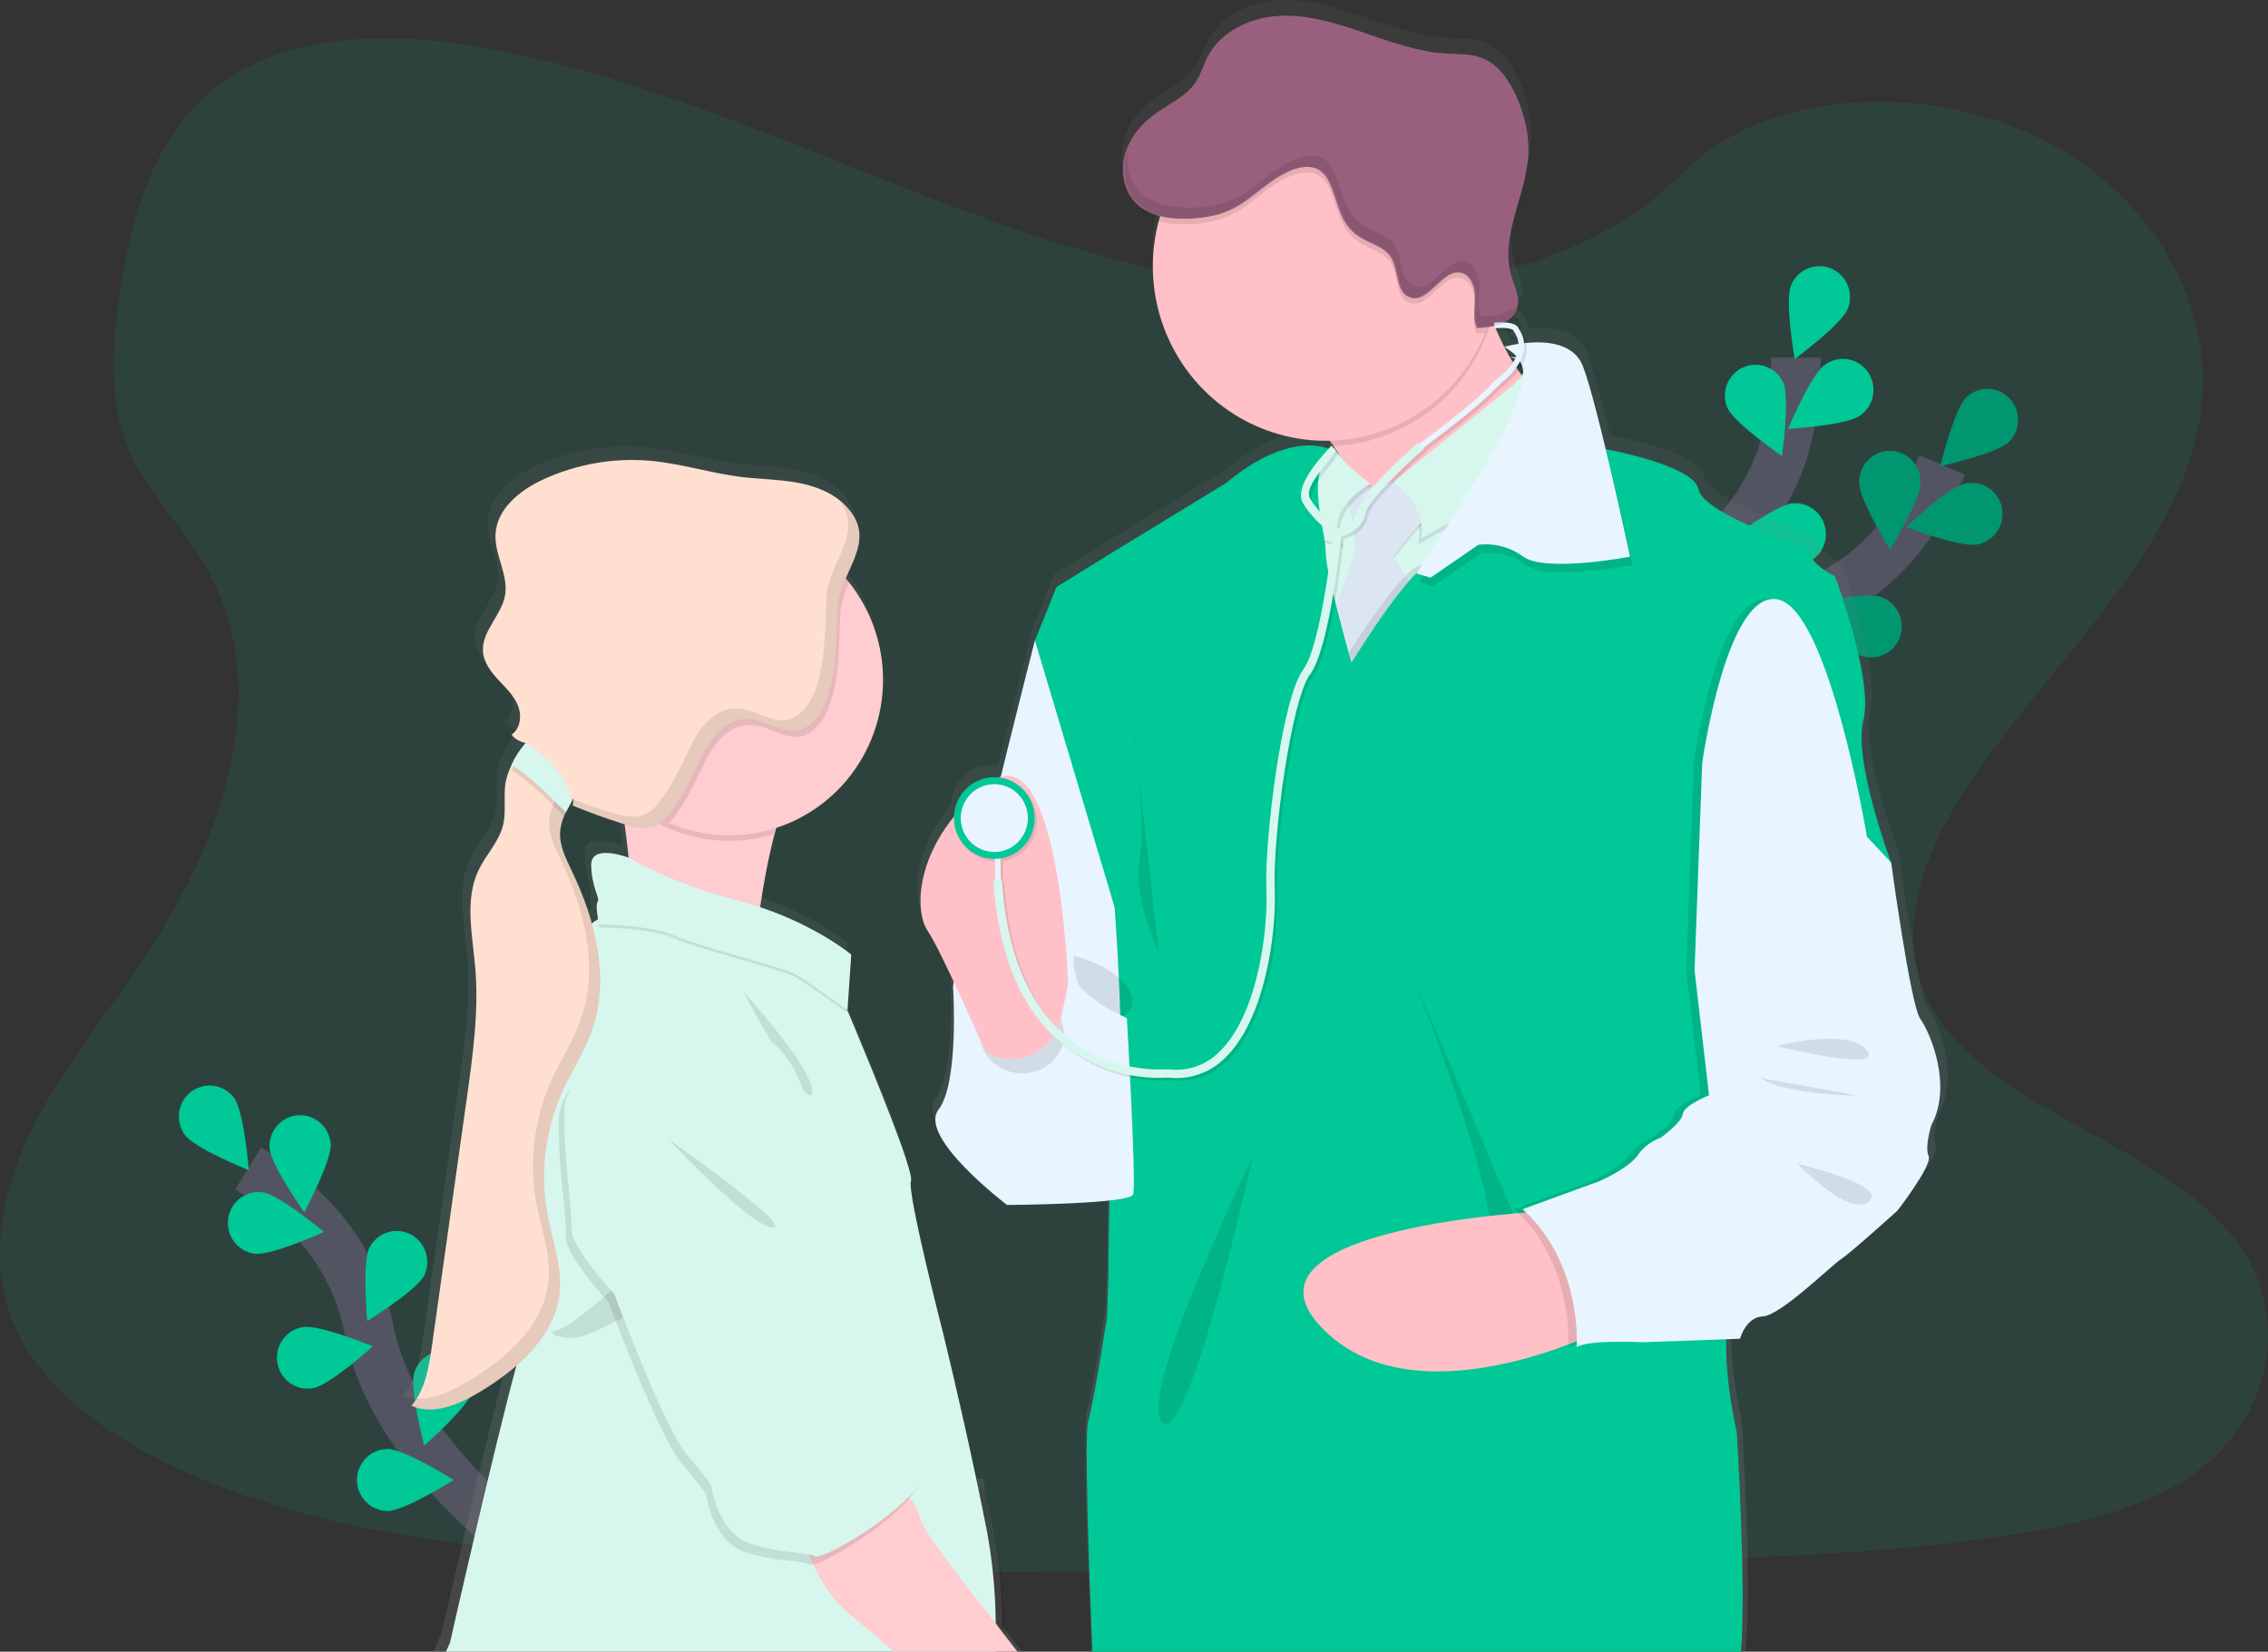 <svg width="92" height="67" viewBox="0 0 92 67" fill="none" xmlns="http://www.w3.org/2000/svg">
<rect x="0" y="0" width="92" height="67" fill="#333333" stroke="none"/>
<g clip-path="url(#clip0_10375_660)">
<path opacity="0.1" d="M53.454 11.816C47.556 11.609 41.934 9.684 36.574 7.579C31.214 5.474 25.901 3.142 20.141 2.026C16.438 1.308 12.203 1.207 9.219 3.214C6.348 5.144 5.42 8.477 4.921 11.569C4.546 13.895 4.328 16.344 5.354 18.522C6.068 20.034 7.335 21.305 8.212 22.754C11.261 27.793 9.106 34.008 5.801 38.933C4.251 41.244 2.452 43.443 1.256 45.901C0.06 48.359 -0.494 51.174 0.553 53.681C1.591 56.163 4.063 58.031 6.741 59.343C12.181 62.007 18.59 62.769 24.84 63.205C38.676 64.161 52.586 63.747 66.458 63.333C71.592 63.179 76.749 63.024 81.799 62.22C84.604 61.774 87.5 61.067 89.536 59.36C92.12 57.192 92.762 53.523 91.029 50.805C88.124 46.248 80.091 45.115 78.06 40.224C76.943 37.532 78.091 34.532 79.715 32.035C83.199 26.679 89.04 21.979 89.348 15.856C89.56 11.65 86.752 7.439 82.41 5.449C77.859 3.361 71.549 3.624 68.192 7.075C64.735 10.63 58.66 11.998 53.454 11.816Z" fill="#00C896"/>
<path d="M20.519 62.067C20.519 62.067 15.861 58.507 14.98 53.98C14.624 52.078 13.666 50.345 12.252 49.039C11.576 48.425 10.845 47.875 10.069 47.396" stroke="#535461" stroke-width="2" stroke-miterlimit="10"/>
<path d="M9.499 44.543C9.908 45.102 10.092 47.467 10.092 47.467C10.092 47.467 7.91 46.598 7.5 46.041C7.304 45.773 7.221 45.437 7.269 45.107C7.318 44.777 7.494 44.48 7.759 44.282C8.024 44.083 8.357 43.999 8.683 44.048C9.009 44.097 9.303 44.276 9.499 44.543Z" fill="#00C896"/>
<path d="M13.415 46.399C13.457 47.092 12.342 49.179 12.342 49.179C12.342 49.179 10.975 47.249 10.932 46.557C10.916 46.227 11.029 45.903 11.247 45.657C11.464 45.41 11.77 45.26 12.096 45.239C12.423 45.219 12.744 45.329 12.991 45.546C13.237 45.763 13.389 46.07 13.414 46.399H13.415Z" fill="#00C896"/>
<path d="M17.21 51.734C16.901 52.354 14.895 53.587 14.895 53.587C14.895 53.587 14.681 51.224 14.989 50.604C15.141 50.313 15.399 50.093 15.71 49.993C16.02 49.892 16.357 49.919 16.648 50.067C16.939 50.215 17.161 50.473 17.266 50.785C17.371 51.096 17.351 51.437 17.21 51.734Z" fill="#00C896"/>
<path d="M19.182 56.422C18.981 57.085 17.21 58.642 17.21 58.642C17.21 58.642 16.603 56.351 16.803 55.687C16.9 55.368 17.118 55.101 17.409 54.944C17.7 54.788 18.041 54.755 18.356 54.852C18.672 54.95 18.936 55.17 19.091 55.464C19.246 55.759 19.278 56.103 19.182 56.422Z" fill="#00C896"/>
<path d="M10.322 50.857C11 50.949 13.142 49.972 13.142 49.972C13.142 49.972 11.334 48.458 10.653 48.366C10.326 48.321 9.995 48.41 9.733 48.612C9.471 48.814 9.299 49.114 9.255 49.444C9.211 49.774 9.299 50.109 9.499 50.374C9.699 50.639 9.995 50.812 10.322 50.857Z" fill="#00C896"/>
<path d="M12.698 56.311C13.376 56.193 15.127 54.614 15.127 54.614C15.127 54.614 12.954 53.717 12.277 53.834C12.115 53.861 11.96 53.92 11.82 54.008C11.681 54.096 11.56 54.21 11.465 54.345C11.37 54.481 11.302 54.634 11.265 54.795C11.229 54.957 11.225 55.125 11.252 55.288C11.28 55.452 11.34 55.608 11.428 55.748C11.516 55.888 11.631 56.009 11.766 56.104C11.9 56.199 12.052 56.267 12.213 56.302C12.373 56.337 12.539 56.34 12.7 56.311H12.698Z" fill="#00C896"/>
<path d="M15.726 61.292C16.413 61.292 18.403 60.034 18.403 60.034C18.403 60.034 16.412 58.779 15.725 58.779C15.395 58.779 15.079 58.911 14.846 59.147C14.613 59.382 14.481 59.702 14.481 60.035C14.481 60.368 14.613 60.688 14.846 60.924C15.079 61.16 15.395 61.292 15.725 61.292H15.726Z" fill="#00C896"/>
<path d="M65.777 31.281C65.777 31.281 68.649 26.14 72.977 24.659C74.795 24.049 76.368 22.86 77.46 21.27C77.972 20.51 78.414 19.704 78.78 18.862" stroke="#535461" stroke-width="2" stroke-miterlimit="10"/>
<path d="M81.498 17.92C81.005 18.403 78.71 18.903 78.71 18.903C78.71 18.903 79.273 16.6 79.766 16.117C80.004 15.892 80.32 15.77 80.646 15.778C80.972 15.786 81.282 15.923 81.509 16.159C81.736 16.395 81.862 16.712 81.859 17.042C81.858 17.371 81.728 17.687 81.498 17.92Z" fill="#00C896"/>
<path d="M80.2 22.083C79.522 22.218 77.331 21.378 77.331 21.378C77.331 21.378 79.042 19.751 79.716 19.619C79.877 19.582 80.044 19.579 80.207 19.609C80.37 19.639 80.526 19.702 80.664 19.793C80.803 19.885 80.922 20.003 81.015 20.142C81.108 20.28 81.172 20.436 81.204 20.601C81.237 20.765 81.236 20.934 81.203 21.098C81.17 21.262 81.104 21.417 81.011 21.555C80.917 21.694 80.797 21.811 80.658 21.902C80.519 21.993 80.363 22.054 80.2 22.083Z" fill="#00C896"/>
<path d="M75.477 26.593C74.828 26.366 73.353 24.521 73.353 24.521C73.353 24.521 75.641 23.992 76.291 24.218C76.447 24.271 76.592 24.354 76.716 24.463C76.84 24.573 76.942 24.706 77.015 24.855C77.088 25.004 77.13 25.167 77.141 25.333C77.151 25.499 77.128 25.665 77.075 25.823C77.021 25.98 76.936 26.125 76.827 26.249C76.717 26.373 76.584 26.474 76.435 26.545C76.287 26.617 76.125 26.658 75.961 26.666C75.796 26.674 75.632 26.65 75.477 26.593Z" fill="#00C896"/>
<path d="M71.136 29.192C70.459 29.079 68.7 27.508 68.7 27.508C68.7 27.508 70.868 26.596 71.545 26.709C71.87 26.763 72.161 26.945 72.354 27.217C72.546 27.488 72.624 27.825 72.571 28.154C72.517 28.483 72.336 28.777 72.068 28.972C71.8 29.166 71.466 29.245 71.141 29.191L71.136 29.192Z" fill="#00C896"/>
<path d="M75.417 19.578C75.416 20.272 76.662 22.286 76.662 22.286C76.662 22.286 77.906 20.275 77.906 19.581C77.911 19.413 77.882 19.247 77.821 19.09C77.761 18.934 77.67 18.792 77.554 18.672C77.438 18.551 77.3 18.456 77.147 18.391C76.994 18.325 76.829 18.292 76.663 18.292C76.497 18.292 76.333 18.325 76.18 18.391C76.027 18.456 75.889 18.551 75.773 18.672C75.657 18.792 75.566 18.934 75.505 19.09C75.445 19.247 75.416 19.413 75.42 19.581L75.417 19.578Z" fill="#00C896"/>
<path d="M70.383 22.682C70.588 23.344 72.371 24.89 72.371 24.89C72.371 24.89 72.964 22.594 72.757 21.931C72.65 21.624 72.429 21.371 72.141 21.225C71.853 21.08 71.52 21.053 71.213 21.15C70.905 21.247 70.647 21.461 70.493 21.747C70.338 22.033 70.3 22.368 70.385 22.682H70.383Z" fill="#00C896"/>
<path d="M65.905 26.377C65.996 27.062 67.494 28.891 67.494 28.891C67.494 28.891 68.461 26.73 68.369 26.043C68.351 25.876 68.3 25.715 68.219 25.568C68.139 25.422 68.03 25.293 67.899 25.19C67.769 25.087 67.619 25.011 67.459 24.967C67.299 24.923 67.132 24.912 66.968 24.934C66.803 24.957 66.645 25.012 66.502 25.097C66.359 25.182 66.235 25.295 66.136 25.43C66.037 25.564 65.965 25.717 65.926 25.88C65.886 26.043 65.879 26.212 65.905 26.377Z" fill="#00C896"/>
<path opacity="0.25" d="M81.498 17.92C81.005 18.403 78.71 18.903 78.71 18.903C78.71 18.903 79.273 16.6 79.766 16.117C80.004 15.892 80.32 15.77 80.646 15.778C80.972 15.786 81.282 15.923 81.509 16.159C81.736 16.395 81.862 16.712 81.859 17.042C81.858 17.371 81.728 17.687 81.498 17.92Z" fill="black"/>
<path opacity="0.25" d="M80.2 22.083C79.522 22.218 77.331 21.378 77.331 21.378C77.331 21.378 79.042 19.751 79.716 19.619C79.877 19.582 80.044 19.579 80.207 19.609C80.37 19.639 80.526 19.702 80.664 19.793C80.803 19.885 80.922 20.003 81.015 20.142C81.108 20.28 81.172 20.436 81.204 20.601C81.237 20.765 81.236 20.934 81.203 21.098C81.17 21.262 81.104 21.417 81.011 21.555C80.917 21.694 80.797 21.811 80.658 21.902C80.519 21.993 80.363 22.054 80.2 22.083Z" fill="black"/>
<path opacity="0.25" d="M75.477 26.593C74.828 26.366 73.353 24.521 73.353 24.521C73.353 24.521 75.641 23.992 76.291 24.218C76.447 24.271 76.592 24.354 76.716 24.463C76.84 24.573 76.942 24.706 77.015 24.855C77.088 25.004 77.13 25.167 77.141 25.333C77.151 25.499 77.128 25.665 77.075 25.823C77.021 25.98 76.936 26.125 76.827 26.249C76.717 26.373 76.584 26.474 76.435 26.545C76.287 26.617 76.125 26.658 75.961 26.666C75.796 26.674 75.632 26.65 75.477 26.593Z" fill="black"/>
<path opacity="0.25" d="M71.136 29.192C70.459 29.079 68.7 27.508 68.7 27.508C68.7 27.508 70.868 26.596 71.545 26.709C71.87 26.763 72.161 26.945 72.354 27.217C72.546 27.488 72.624 27.825 72.571 28.154C72.517 28.483 72.336 28.777 72.068 28.972C71.8 29.166 71.466 29.245 71.141 29.191L71.136 29.192Z" fill="black"/>
<path opacity="0.25" d="M75.417 19.578C75.416 20.272 76.662 22.286 76.662 22.286C76.662 22.286 77.906 20.275 77.906 19.581C77.911 19.413 77.882 19.247 77.821 19.09C77.761 18.934 77.67 18.792 77.554 18.672C77.438 18.551 77.3 18.456 77.147 18.391C76.994 18.325 76.829 18.292 76.663 18.292C76.497 18.292 76.333 18.325 76.18 18.391C76.027 18.456 75.889 18.551 75.773 18.672C75.657 18.792 75.566 18.934 75.505 19.09C75.445 19.247 75.416 19.413 75.42 19.581L75.417 19.578Z" fill="black"/>
<path opacity="0.25" d="M70.383 22.682C70.588 23.344 72.371 24.89 72.371 24.89C72.371 24.89 72.964 22.594 72.757 21.931C72.65 21.624 72.429 21.371 72.141 21.225C71.853 21.08 71.52 21.053 71.213 21.15C70.905 21.247 70.647 21.461 70.493 21.747C70.338 22.033 70.3 22.368 70.385 22.682H70.383Z" fill="black"/>
<path opacity="0.25" d="M65.905 26.377C65.996 27.062 67.494 28.891 67.494 28.891C67.494 28.891 68.461 26.73 68.369 26.043C68.351 25.876 68.3 25.715 68.219 25.568C68.139 25.422 68.03 25.293 67.899 25.19C67.769 25.087 67.619 25.011 67.459 24.967C67.299 24.923 67.132 24.912 66.968 24.934C66.803 24.957 66.645 25.012 66.502 25.097C66.359 25.182 66.235 25.295 66.136 25.43C66.037 25.564 65.965 25.717 65.926 25.88C65.886 26.043 65.879 26.212 65.905 26.377Z" fill="black"/>
<path d="M65.942 31.179C65.942 31.179 66.507 25.303 69.866 22.178C71.283 20.876 72.244 19.145 72.605 17.244C72.77 16.341 72.852 15.424 72.85 14.505" stroke="#535461" stroke-width="2" stroke-miterlimit="10"/>
<path d="M74.956 12.522C74.702 13.166 72.801 14.563 72.801 14.563C72.801 14.563 72.392 12.227 72.649 11.583C72.773 11.274 73.013 11.027 73.316 10.897C73.62 10.767 73.962 10.764 74.268 10.888C74.574 11.013 74.818 11.256 74.947 11.563C75.076 11.87 75.079 12.216 74.956 12.525V12.522Z" fill="#00C896"/>
<path d="M75.439 16.864C74.878 17.263 72.534 17.394 72.534 17.394C72.534 17.394 73.447 15.208 74.009 14.809C74.142 14.708 74.294 14.635 74.455 14.595C74.617 14.555 74.785 14.547 74.949 14.574C75.113 14.6 75.271 14.659 75.412 14.748C75.553 14.837 75.675 14.954 75.771 15.091C75.867 15.229 75.934 15.384 75.969 15.549C76.004 15.713 76.007 15.883 75.976 16.048C75.945 16.213 75.882 16.371 75.789 16.511C75.697 16.651 75.578 16.77 75.439 16.863V16.864Z" fill="#00C896"/>
<path d="M72.927 22.923C72.243 22.981 70.154 21.896 70.154 21.896C70.154 21.896 72.035 20.475 72.719 20.416C73.048 20.389 73.374 20.494 73.626 20.709C73.878 20.924 74.035 21.232 74.063 21.564C74.09 21.896 73.986 22.225 73.773 22.48C73.56 22.735 73.256 22.893 72.927 22.921V22.923Z" fill="#00C896"/>
<path d="M70.004 27.074C69.339 27.245 67.1 26.538 67.1 26.538C67.1 26.538 68.715 24.816 69.38 24.641C69.699 24.558 70.038 24.606 70.322 24.774C70.607 24.944 70.813 25.22 70.896 25.542C70.978 25.865 70.931 26.208 70.764 26.495C70.597 26.782 70.323 26.991 70.004 27.074Z" fill="#00C896"/>
<path d="M70.064 16.532C70.341 17.166 72.284 18.501 72.284 18.501C72.284 18.501 72.615 16.152 72.337 15.517C72.198 15.221 71.951 14.99 71.647 14.876C71.342 14.761 71.006 14.771 70.709 14.904C70.412 15.037 70.178 15.282 70.058 15.586C69.937 15.891 69.939 16.231 70.064 16.534V16.532Z" fill="#00C896"/>
<path d="M66.705 21.43C67.159 21.952 69.407 22.635 69.407 22.635C69.407 22.635 69.027 20.293 68.574 19.772C68.467 19.645 68.336 19.542 68.189 19.466C68.042 19.391 67.882 19.346 67.718 19.334C67.553 19.323 67.388 19.344 67.232 19.397C67.076 19.45 66.932 19.534 66.808 19.644C66.684 19.753 66.583 19.887 66.511 20.037C66.439 20.186 66.396 20.349 66.387 20.515C66.377 20.682 66.401 20.848 66.455 21.005C66.51 21.162 66.595 21.307 66.705 21.43Z" fill="#00C896"/>
<path d="M64.089 26.645C64.448 27.236 66.549 28.293 66.549 28.293C66.549 28.293 66.567 25.921 66.21 25.329C66.033 25.056 65.757 24.864 65.442 24.793C65.126 24.722 64.795 24.778 64.52 24.949C64.245 25.12 64.046 25.393 63.966 25.709C63.886 26.026 63.932 26.362 64.093 26.645H64.089Z" fill="#00C896"/>
<path d="M61.622 8.167C61.763 7.646 61.932 7.122 62.051 6.594C61.908 7.122 61.738 7.648 61.622 8.167Z" fill="url(#paint0_linear_10375_660)"/>
<path d="M60.992 13.189C60.98 13.168 60.972 13.148 60.963 13.129C60.963 13.12 60.954 13.114 60.951 13.105C60.932 13.114 60.913 13.122 60.894 13.128C60.857 13.143 60.819 13.156 60.78 13.168C60.741 13.179 60.725 13.185 60.695 13.192C60.67 13.2 60.645 13.207 60.62 13.211L60.626 13.227C60.658 13.22 60.688 13.214 60.72 13.205L60.728 13.311C60.764 13.311 60.797 13.306 60.829 13.306C60.844 13.306 60.859 13.306 60.875 13.306C60.941 13.306 60.998 13.306 61.044 13.306C61.026 13.268 61.008 13.228 60.992 13.189ZM78.187 40.85C77.789 40.309 76.995 34.492 76.995 34.492C76.995 34.492 75.432 30.357 75.858 28.706C76.284 27.056 74.694 22.833 74.694 22.833C74.694 22.833 73.644 22.372 73.587 21.687C73.587 21.687 69.298 20.317 69.098 19.29C68.935 18.448 66.275 17.843 65.32 17.652C65.028 16.464 64.735 15.356 64.519 14.751C64.461 14.562 64.406 14.399 64.355 14.271C63.99 13.329 62.862 13.244 62.044 13.319C62.008 13.159 61.942 13.007 61.849 12.871C61.836 12.825 61.809 12.784 61.772 12.752C61.755 12.737 61.736 12.724 61.717 12.711C61.702 12.684 61.682 12.659 61.659 12.638C61.636 12.617 61.61 12.598 61.583 12.583C61.563 12.572 61.543 12.563 61.522 12.555C61.473 12.536 61.422 12.522 61.37 12.513C61.31 12.5 61.249 12.492 61.187 12.489C61.337 12.423 61.47 12.324 61.578 12.2C61.651 12.113 61.705 12.012 61.738 11.902C61.764 11.811 61.776 11.716 61.773 11.622C61.751 11.661 61.726 11.698 61.697 11.732C61.733 11.353 61.534 10.968 61.421 10.59C61.283 10.099 61.258 9.582 61.346 9.079C61.46 8.321 61.741 7.554 61.932 6.782C61.932 6.777 61.932 6.773 61.932 6.769C62.032 6.385 62.093 5.993 62.116 5.597C62.149 4.798 61.947 4.001 61.622 3.273C61.333 2.629 60.907 1.995 60.255 1.733C59.77 1.535 59.227 1.567 58.705 1.534C57.535 1.46 56.418 1.044 55.305 0.666C54.192 0.288 53.047 -0.057 51.876 0.009C50.704 0.075 49.499 0.646 48.964 1.694C48.795 2.021 48.697 2.385 48.495 2.692C48.115 3.272 47.436 3.562 46.87 3.962C46.303 4.362 45.804 4.929 45.599 5.606C45.487 5.971 45.471 6.359 45.553 6.732C45.572 6.816 45.595 6.899 45.624 6.98C45.705 7.206 45.83 7.413 45.993 7.589C46.115 7.718 46.257 7.829 46.411 7.917C46.606 8.026 46.814 8.107 47.03 8.16C47.022 8.185 47.014 8.213 47.006 8.239C46.992 8.283 46.98 8.325 46.968 8.372C46.94 8.477 46.914 8.584 46.892 8.692C46.891 8.7 46.891 8.708 46.892 8.715C46.788 9.202 46.735 9.699 46.736 10.197C46.736 10.433 46.747 10.668 46.771 10.902C47.11 14.376 49.948 17.117 53.454 17.295C53.574 17.301 53.695 17.304 53.818 17.304C53.874 17.304 53.929 17.304 53.987 17.304C54.042 17.378 54.096 17.453 54.148 17.527C54.2 17.6 54.247 17.676 54.292 17.749L54.169 17.621L54.047 17.507C54.013 17.553 53.976 17.596 53.936 17.636C53.855 17.608 53.774 17.584 53.691 17.566C53.339 17.487 52.804 17.458 52.099 17.673C51.451 17.869 50.659 18.272 49.733 19.038L45.217 21.778L42.774 23.279L41.894 25.454C41.894 25.454 41.233 28.037 40.496 30.997C40.468 31.006 40.44 31.014 40.412 31.025C40.352 31.018 40.292 31.014 40.232 31.014C39.805 31.013 39.394 31.18 39.086 31.478C38.778 31.777 38.596 32.185 38.579 32.616C37.115 34.414 37.032 36.212 37.376 37.037C37.407 37.114 37.446 37.188 37.493 37.257C37.718 37.585 38.139 38.433 38.566 39.336C38.555 39.41 38.548 39.473 38.545 39.52C38.544 39.535 38.544 39.551 38.545 39.566C38.545 39.566 38.799 43.445 37.952 44.557C37.766 44.799 37.794 45.118 37.952 45.471C38.519 46.739 40.763 48.433 40.763 48.433C40.763 48.433 43.454 48.419 44.953 48.254C44.949 48.406 44.946 48.557 44.943 48.705C44.909 50.202 44.909 51.456 44.909 51.456L44.853 53.025C44.853 53.025 44.344 56.332 44.09 57.244C43.93 57.816 44.115 63.11 44.276 67.002H70.79C71.102 64.7 70.662 57.703 70.662 57.703C70.662 57.703 70.245 55.895 70.229 54.318C70.228 54.316 70.228 54.314 70.228 54.312C70.228 54.31 70.228 54.308 70.229 54.306C70.229 54.169 70.229 54.034 70.234 53.903L70.427 53.896L70.772 53.884H70.804C70.804 53.884 70.812 53.851 70.832 53.798C70.877 53.666 70.94 53.54 71.017 53.424C71.165 53.204 71.395 52.988 71.741 52.974C71.933 52.966 72.229 52.809 72.564 52.578C72.566 52.579 72.568 52.579 72.57 52.578C73.471 51.963 74.661 50.827 74.95 50.64C75.347 50.383 77.25 48.671 77.25 48.671C77.25 48.671 77.533 48.308 77.836 47.871L77.847 47.855C78.223 47.307 78.623 46.653 78.524 46.446C78.355 46.077 78.638 45.192 78.638 45.192C79.521 43.558 78.585 41.392 78.187 40.85ZM61.808 14.52C61.816 14.546 61.821 14.572 61.823 14.599C61.802 14.571 61.781 14.541 61.76 14.513L61.739 14.486L61.725 14.465L61.757 14.421C61.757 14.421 61.757 14.421 61.757 14.427C61.779 14.455 61.797 14.486 61.808 14.52ZM61.523 13.762C61.431 13.781 61.358 13.798 61.311 13.81C61.251 13.703 61.193 13.595 61.141 13.485C61.277 13.565 61.405 13.657 61.523 13.762ZM61.364 13.897C61.364 13.895 61.364 13.893 61.364 13.892L61.371 13.897C61.406 13.92 61.44 13.942 61.471 13.966C61.499 13.986 61.524 14.006 61.55 14.026C61.533 14.056 61.514 14.087 61.495 14.112C61.466 14.065 61.438 14.019 61.411 13.972C61.394 13.954 61.379 13.928 61.364 13.897ZM60.856 12.841C61.02 12.824 61.184 12.824 61.348 12.841C61.371 12.841 61.391 12.845 61.412 12.848C61.458 12.855 61.503 12.867 61.546 12.883C61.646 13.025 61.708 13.191 61.725 13.364L61.679 13.37L61.634 13.379C61.55 13.394 61.465 13.408 61.399 13.422L61.314 13.44C61.202 13.465 61.136 13.483 61.134 13.484C61.123 13.461 61.112 13.44 61.1 13.418C61.081 13.381 61.062 13.343 61.045 13.306C61.028 13.27 61.006 13.228 60.988 13.189C60.976 13.168 60.968 13.148 60.958 13.129C60.958 13.12 60.95 13.114 60.947 13.105C60.942 13.096 60.937 13.087 60.934 13.077C60.882 12.971 60.835 12.865 60.789 12.76C60.784 12.75 60.78 12.739 60.776 12.729L60.84 12.724V12.746L60.856 12.841ZM40.646 65.945C40.639 64.67 40.548 63.291 40.294 61.996C40.185 61.446 40.074 60.895 39.96 60.355C39.931 60.219 39.903 60.086 39.876 59.952L39.615 59.987H39.591C38.879 56.596 38.136 53.609 38.136 53.609C38.136 53.609 36.658 47.908 36.83 47.454C36.852 47.395 36.824 47.236 36.761 47.002C36.404 45.706 34.911 42.134 34.389 40.914C34.389 40.909 34.385 40.903 34.383 40.898C34.299 40.694 34.238 40.556 34.219 40.516L34.342 38.694L34.349 38.584L34.365 38.352L34.358 38.346L34.365 38.238C34.365 38.238 33.075 37.169 30.892 36.398C30.807 36.367 30.717 36.337 30.628 36.308C30.738 35.571 30.882 34.739 31.071 33.928C31.089 33.847 31.109 33.768 31.129 33.689C31.147 33.609 31.167 33.532 31.187 33.454C31.22 33.328 31.254 33.203 31.29 33.079C31.408 33.041 31.524 33 31.638 32.955L31.682 32.938C33.091 32.384 34.253 31.333 34.954 29.979C35.655 28.626 35.846 27.061 35.494 25.576C35.293 24.733 34.921 23.942 34.403 23.252C34.364 23.199 34.322 23.146 34.281 23.093C34.239 23.041 34.189 22.983 34.143 22.93C34.388 22.367 34.676 21.832 34.7 21.285C34.704 21.216 34.704 21.147 34.7 21.078V21.069C34.669 20.717 34.515 20.361 34.155 19.987C33.631 19.438 32.885 19.16 32.139 19.026C31.392 18.893 30.632 18.889 29.881 18.799C28.637 18.649 27.425 18.261 26.18 18.142C24.648 17.999 23.105 18.264 21.706 18.913C20.78 19.341 19.842 20.089 19.786 21.115C19.74 21.963 20.325 22.777 20.177 23.615C20.031 24.438 19.201 25.086 19.274 25.919C19.302 26.245 19.467 26.536 19.674 26.795C19.745 26.881 19.82 26.966 19.898 27.052C20.2 27.375 20.532 27.684 20.7 28.091C20.707 28.108 20.714 28.125 20.72 28.142C20.863 28.544 20.798 29.052 20.444 29.282C20.446 29.283 20.448 29.285 20.448 29.288C20.454 29.295 20.459 29.3 20.463 29.307C20.463 29.305 20.463 29.304 20.463 29.302C20.588 29.453 20.758 29.559 20.947 29.607L21.019 29.629C20.96 29.694 20.905 29.76 20.849 29.831L20.813 29.879C20.719 30.006 20.634 30.139 20.559 30.277C20.515 30.354 20.474 30.431 20.439 30.509C20.323 30.743 20.239 30.993 20.189 31.251C20.099 31.817 20.227 32.408 20.089 32.963C19.92 33.648 19.384 34.173 19.081 34.809C18.509 36.008 18.833 37.414 18.948 38.738C19.105 40.535 18.851 42.341 18.598 44.127C18.463 45.076 18.329 46.027 18.195 46.978C17.856 49.366 17.517 51.754 17.178 54.141C17.054 55.016 16.908 55.939 16.331 56.614H16.337C16.337 56.614 16.337 56.62 16.331 56.621C16.504 56.698 16.688 56.746 16.877 56.763C17.63 56.84 18.427 56.471 19.105 56.069C19.642 55.756 20.15 55.395 20.624 54.991C20.554 55.248 20.48 55.528 20.4 55.829C20.401 55.832 20.401 55.835 20.4 55.838C19.444 59.519 17.906 66.267 17.906 66.267C17.906 66.267 17.766 66.561 17.585 66.998H41.471C41.192 66.656 40.932 66.328 40.728 66.063L40.646 65.945ZM22.96 31.908C22.966 31.898 22.97 31.889 22.976 31.879C22.976 31.906 22.976 31.933 22.976 31.959C22.976 31.984 22.976 32.007 22.976 32.031C22.976 32.055 22.976 32.053 22.976 32.065C22.976 32.1 22.968 32.135 22.963 32.17C22.963 32.17 22.963 32.174 22.963 32.178L23.047 32.209L23.145 32.251C23.726 32.482 24.314 32.692 24.909 32.88C24.97 32.899 25.032 32.918 25.094 32.936L25.106 33.042C25.122 33.151 25.136 33.262 25.15 33.372C25.15 33.372 25.15 33.377 25.15 33.38C25.188 33.686 25.225 33.991 25.258 34.289C25.258 34.289 23.703 33.69 23.722 34.599C23.721 34.616 23.721 34.632 23.722 34.648C23.721 34.67 23.721 34.692 23.722 34.713C23.737 35.422 23.956 35.843 24 36.058C23.998 36.067 23.993 36.075 23.987 36.082C23.949 36.165 23.936 36.257 23.949 36.347C23.948 36.5 23.96 36.653 23.985 36.804C23.939 36.832 23.894 36.86 23.849 36.889C23.816 36.911 23.783 36.935 23.75 36.959C23.543 36.23 23.271 35.522 22.938 34.843C22.705 34.358 22.443 33.853 22.446 33.322C22.446 33.287 22.446 33.252 22.45 33.217C22.459 33.063 22.489 32.911 22.537 32.764C22.556 32.709 22.577 32.654 22.601 32.6C22.656 32.472 22.718 32.346 22.786 32.225C22.83 32.144 22.877 32.065 22.922 31.984C22.936 31.96 22.95 31.936 22.963 31.912L22.96 31.908ZM60.992 13.189C60.98 13.168 60.972 13.148 60.963 13.129C60.963 13.12 60.954 13.114 60.951 13.105C60.932 13.114 60.913 13.122 60.894 13.128C60.857 13.143 60.819 13.156 60.78 13.168C60.741 13.179 60.725 13.185 60.695 13.192L60.62 13.211L60.626 13.227C60.658 13.22 60.688 13.214 60.72 13.205L60.728 13.311C60.764 13.311 60.797 13.306 60.829 13.306H60.875C60.941 13.306 60.998 13.306 61.044 13.306C61.026 13.268 61.008 13.228 60.992 13.189Z" fill="url(#paint1_linear_10375_660)"/>
<path d="M42.484 25.762L41.976 25.989C41.976 25.989 38.663 38.996 38.663 40.047C38.663 41.099 45.688 46.948 45.688 46.948L46.784 39.471C46.784 39.471 45.21 22.326 42.484 25.762Z" fill="#E8F5FF"/>
<path d="M57.893 21.625L54.958 20.078C54.794 19.369 54.502 18.698 54.098 18.096C53.668 17.469 53.097 16.854 52.386 16.533C50.587 15.718 59.992 11.44 59.992 11.44C60.14 11.954 60.315 12.46 60.515 12.955C60.999 14.164 61.803 15.727 62.839 16.172C64.6 16.93 57.893 21.625 57.893 21.625Z" fill="#FFC1C7"/>
<path opacity="0.1" d="M60.515 12.955C60.113 14.384 59.277 15.648 58.126 16.571C56.974 17.493 55.565 18.027 54.098 18.096C53.668 17.469 53.097 16.854 52.386 16.533C50.587 15.718 59.992 11.44 59.992 11.44C60.14 11.954 60.315 12.46 60.515 12.955Z" fill="black"/>
<path d="M60.779 10.796C60.779 12.196 60.368 13.566 59.599 14.731C58.829 15.896 57.734 16.803 56.454 17.34C55.173 17.876 53.764 18.017 52.405 17.743C51.045 17.47 49.797 16.796 48.816 15.805C47.836 14.815 47.169 13.553 46.898 12.179C46.628 10.805 46.767 9.381 47.297 8.087C47.828 6.793 48.726 5.687 49.879 4.908C51.031 4.13 52.386 3.715 53.772 3.715C54.693 3.711 55.606 3.891 56.458 4.245C57.31 4.6 58.084 5.121 58.736 5.779C59.387 6.438 59.903 7.22 60.254 8.081C60.605 8.942 60.783 9.864 60.779 10.796Z" fill="#FFC1C7"/>
<path d="M61.791 20.716L59.88 25.222L58.194 28.213H52.798L51.225 24.124L51.862 19.883H55.983L58.644 19.732L59.543 19.429L60.122 19.761L61.791 20.716Z" fill="#D7F7EE"/>
<path opacity="0.1" d="M61.132 14.71C61.132 14.71 62.324 14.966 61.256 15.851C60.189 16.735 56.507 19.547 56.507 19.547C56.507 19.547 57.8 20.711 57.533 22.075L61.818 19.661L62.58 15.798C62.58 15.798 62.666 14.638 61.132 14.71Z" fill="black"/>
<path opacity="0.1" d="M57.35 19.547L54.625 20.001C54.625 20.001 55.187 22.103 54.906 22.7C54.897 22.718 54.89 22.737 54.885 22.757L53.773 25.795L54.606 28.181L57.491 24.205L56.508 22.7C56.508 22.7 57.547 21.308 58.165 20.825C58.784 20.342 57.35 19.547 57.35 19.547Z" fill="black"/>
<path d="M57.35 19.43L54.625 19.883C54.625 19.883 55.187 21.985 54.906 22.582C54.897 22.6 54.89 22.619 54.885 22.639L53.773 25.677L54.606 28.063L57.491 24.084L56.508 22.579C56.508 22.579 57.547 21.187 58.165 20.704C58.784 20.221 57.35 19.43 57.35 19.43Z" fill="#DCE6F2"/>
<path d="M61.246 14.482C61.246 14.482 62.438 14.739 61.37 15.624C60.302 16.508 56.507 19.547 56.507 19.547C56.507 19.547 57.912 20.484 57.645 21.847L61.931 19.434L62.693 15.571C62.693 15.571 62.778 14.411 61.246 14.482Z" fill="#D7F7EE"/>
<path opacity="0.1" d="M54.285 18.364C54.285 18.364 54.545 18.855 55.693 19.741C55.693 19.741 53.782 20.768 54.513 22.212L51.589 21.442L51.14 20.022L54.285 18.364Z" fill="black"/>
<path d="M54.172 18.251C54.172 18.251 54.432 18.742 55.579 19.628C55.579 19.628 53.668 20.651 54.399 22.099L51.477 21.328L51.027 19.909L54.172 18.251Z" fill="#D7F7EE"/>
<path opacity="0.1" d="M61.791 20.716L59.88 25.223L58.197 28.214H52.798L51.225 24.124L51.862 19.883H53.008C52.989 20.873 53.346 22.035 53.324 22.468C53.285 23.178 54.372 27.012 54.372 27.012C54.372 27.012 56.648 23.291 57.547 22.96C58.112 22.752 59.309 21.021 60.121 19.761L61.791 20.716Z" fill="black"/>
<path d="M69.318 44.43L69.124 44.676C69.124 44.676 70.529 51.804 70.141 53.423C70.075 53.715 70.037 54.013 70.028 54.312V54.325C69.959 55.972 70.452 58.109 70.452 58.109C70.452 58.109 70.845 64.41 70.621 67.001H44.31C44.156 63.169 43.99 58.205 44.141 57.655C44.395 56.746 44.903 53.452 44.903 53.452L44.959 51.89C44.959 51.89 44.959 50.381 45.005 48.7C45.024 47.944 45.053 47.15 45.094 46.447C45.148 45.561 45.222 44.816 45.325 44.449C45.388 44.172 45.424 43.888 45.433 43.603C45.433 43.577 45.433 43.55 45.438 43.522C45.438 43.437 45.447 43.344 45.45 43.249C45.45 43.223 45.45 43.196 45.45 43.163C45.466 42.612 45.46 41.958 45.443 41.28C45.443 41.243 45.443 41.206 45.443 41.168C45.428 40.66 45.407 40.141 45.383 39.648C45.31 38.107 45.214 36.804 45.214 36.804L41.982 25.984L42.853 23.816L45.27 22.32L49.738 19.593C51.917 17.783 53.352 18 53.9 18.199C53.953 18.217 54.005 18.238 54.055 18.263C54.072 18.271 54.086 18.278 54.099 18.286C54.116 18.294 54.133 18.304 54.148 18.315C53.999 18.388 53.868 18.496 53.769 18.631C53.657 18.784 53.577 18.959 53.534 19.145C53.506 19.26 53.486 19.377 53.474 19.495C53.463 19.619 53.459 19.747 53.459 19.877C53.465 20.16 53.489 20.443 53.531 20.723C53.531 20.728 53.531 20.735 53.531 20.742C53.559 20.942 53.594 21.138 53.628 21.322C53.627 21.326 53.627 21.329 53.628 21.332C53.666 21.547 53.706 21.745 53.732 21.916C53.737 21.947 53.741 21.976 53.745 22.002C53.764 22.115 53.773 22.23 53.772 22.345C53.781 22.622 53.818 22.897 53.882 23.166C53.904 23.279 53.929 23.4 53.957 23.526C53.995 23.697 54.037 23.884 54.082 24.074C54.106 24.178 54.132 24.286 54.16 24.393C54.17 24.436 54.181 24.479 54.191 24.522L54.208 24.59C54.388 25.315 54.584 26.037 54.704 26.473C54.775 26.73 54.82 26.888 54.82 26.888C54.82 26.888 56.096 24.804 57.114 23.617C57.129 23.6 57.143 23.584 57.157 23.569C57.258 23.451 57.357 23.344 57.452 23.25C57.66 23.041 57.846 22.892 57.996 22.838C58.028 22.826 58.059 22.811 58.088 22.794C58.505 22.555 59.177 21.688 59.807 20.78C59.869 20.694 59.929 20.601 59.99 20.513C60.13 20.309 60.265 20.104 60.393 19.908C60.491 19.758 60.585 19.613 60.674 19.474C61.098 18.808 61.396 18.312 61.396 18.312L61.984 18.285L62.086 18.28H62.155L64.824 18.155C64.824 18.155 64.939 18.175 65.129 18.213C65.139 18.213 65.149 18.213 65.16 18.22C66.107 18.41 68.738 19.012 68.899 19.847C69.096 20.869 73.339 22.232 73.339 22.232C73.395 22.917 74.434 23.368 74.434 23.368C74.434 23.368 76.008 27.572 75.587 29.219C75.171 30.845 76.67 34.868 76.71 34.981L76.422 35.348L69.318 44.43Z" fill="#00C896"/>
<path opacity="0.1" d="M61.131 14.411C61.131 14.411 63.729 13.666 64.32 15.199C64.91 16.732 66.231 22.924 66.231 22.924C66.231 22.924 62.802 23.577 61.903 22.924C61.376 22.536 60.723 22.364 60.076 22.441L58.137 23.776L57.565 23.605C57.565 23.605 60.666 18.944 61.341 17.36C62.015 15.777 62.243 15.069 61.131 14.411Z" fill="black"/>
<path d="M61.019 14.068C61.019 14.068 63.618 13.323 64.211 14.857C64.804 16.39 66.122 22.582 66.122 22.582C66.122 22.582 62.694 23.235 61.794 22.582C61.268 22.194 60.615 22.022 59.968 22.099L58.028 23.433L57.455 23.262C57.455 23.262 60.557 18.602 61.231 17.018C61.905 15.434 62.13 14.728 61.019 14.068Z" fill="#E8F5FF"/>
<path opacity="0.1" d="M43.58 38.769C43.58 38.769 45.519 39.252 45.885 40.36C46.251 41.468 44.452 41.496 44.452 41.496C44.452 41.496 43.356 39.536 43.58 38.769Z" fill="black"/>
<path opacity="0.1" d="M50.802 46.948C50.802 46.948 46.053 56.775 47.15 57.712C48.246 58.649 50.802 46.948 50.802 46.948Z" fill="black"/>
<path opacity="0.1" d="M57.35 39.707C57.35 39.707 61.144 49.252 60.385 50.726C59.626 52.2 62.014 50.726 62.014 50.726L57.35 39.707Z" fill="black"/>
<path d="M62.633 49.135C62.633 49.135 49.819 49.76 53.556 53.793C57.294 57.826 64.965 53.964 64.965 53.964L62.633 49.135Z" fill="#FFC1C7"/>
<path opacity="0.1" d="M60.779 10.796C60.78 11.724 60.599 12.644 60.248 13.502C60.13 13.516 60.012 13.525 59.898 13.53C59.729 13.154 59.82 12.72 59.823 12.306C59.827 11.893 59.676 11.407 59.282 11.296C58.497 11.072 57.955 12.556 57.18 12.288C56.587 12.084 56.742 11.175 56.401 10.65C56.131 10.235 55.59 10.117 55.169 9.857C54.273 9.302 54.3 8.413 53.885 7.573C53.449 6.692 52.529 6.952 51.73 7.472C51.124 7.867 50.6 8.397 49.952 8.712C49.39 8.986 48.759 9.085 48.136 9.1C47.753 9.115 47.37 9.074 46.998 8.978C47.435 7.317 48.456 5.873 49.868 4.916C51.281 3.959 52.99 3.554 54.677 3.776C56.364 3.999 57.913 4.833 59.035 6.125C60.158 7.416 60.777 9.077 60.778 10.796H60.779Z" fill="black"/>
<path d="M51.733 7.245C51.126 7.64 50.603 8.169 49.954 8.486C49.392 8.759 48.761 8.858 48.139 8.873C47.377 8.89 46.556 8.755 46.035 8.198C45.556 7.685 45.442 6.895 45.644 6.221C45.847 5.547 46.332 4.988 46.902 4.583C47.472 4.178 48.134 3.898 48.512 3.319C48.712 3.012 48.808 2.651 48.974 2.325C49.505 1.281 50.7 0.716 51.854 0.646C53.009 0.576 54.153 0.924 55.252 1.3C56.352 1.677 57.46 2.091 58.62 2.169C59.137 2.202 59.674 2.169 60.153 2.367C60.798 2.631 61.221 3.264 61.509 3.908C61.831 4.634 62.032 5.426 61.998 6.219C61.927 7.912 60.821 9.572 61.307 11.194C61.436 11.626 61.677 12.069 61.548 12.502C61.36 13.133 60.555 13.276 59.904 13.306C59.734 12.931 59.825 12.496 59.828 12.083C59.831 11.67 59.681 11.183 59.288 11.072C58.502 10.85 57.959 12.331 57.187 12.064C56.598 11.86 56.751 10.951 56.409 10.427C56.138 10.011 55.596 9.894 55.176 9.634C54.281 9.078 54.308 8.19 53.892 7.349C53.453 6.464 52.532 6.724 51.733 7.245Z" fill="#99607E"/>
<path d="M39.308 39.82L38.661 40.047C38.661 40.047 38.916 43.91 38.069 45.017C37.222 46.125 40.85 48.879 40.85 48.879C40.85 48.879 45.824 48.851 45.965 48.451C46.105 48.051 45.711 41.295 45.711 41.295C45.711 41.295 43.041 40.243 43.265 38.568C43.265 38.568 42.45 42.515 41.242 42.345C40.035 42.175 38.663 41.155 39.308 39.82Z" fill="#E8F5FF"/>
<path opacity="0.1" d="M41.464 43.54C42.406 43.54 43.169 42.834 43.169 41.964C43.169 41.094 42.406 40.388 41.464 40.388C40.522 40.388 39.759 41.094 39.759 41.964C39.759 42.834 40.522 43.54 41.464 43.54Z" fill="black"/>
<path d="M43.328 39.934C43.328 39.934 42.989 29.483 40.04 31.811C37.09 34.14 37.061 36.925 37.623 37.747C38.184 38.57 39.985 42.688 39.985 42.688C40.267 42.853 40.583 42.949 40.908 42.966C41.234 42.984 41.558 42.923 41.856 42.79C42.153 42.656 42.415 42.453 42.62 42.197C42.825 41.942 42.967 41.641 43.035 41.319L43.328 39.934Z" fill="#FFC1C7"/>
<path opacity="0.1" d="M61.726 13.462C61.712 13.416 61.686 13.375 61.65 13.344C61.504 13.21 61.191 13.162 60.718 13.204L60.738 13.43C61.368 13.375 61.492 13.502 61.509 13.523V13.544L61.528 13.572C61.607 13.679 61.662 13.801 61.691 13.931C61.721 14.061 61.723 14.195 61.697 14.326C61.559 15.024 60.712 15.579 60.703 15.585L60.683 15.597L60.67 15.617C60.304 16.166 58.235 17.714 57.694 18.115L57.646 18.06C57.404 18.272 55.274 20.156 55.159 20.878C55.085 21.331 54.58 21.506 54.397 21.555C54.204 21.407 53.577 20.903 53.251 20.338C52.945 19.806 54.176 18.769 54.284 18.364L54.115 18.188C54.097 18.253 52.516 19.746 52.956 20.509C53.308 21.121 53.952 21.645 54.177 21.818C54.105 22.479 53.657 26.359 52.969 27.279C52.113 28.422 51.394 34.181 51.474 36.192C51.544 37.978 51.082 41.353 49.541 42.802C49.274 43.064 48.952 43.262 48.599 43.38C48.246 43.499 47.871 43.535 47.502 43.487H47.483H47.465C47.443 43.487 45.206 43.718 43.328 42.117C41.79 40.81 40.919 38.677 40.738 35.775H40.701L40.686 34.93C41.103 34.864 41.478 34.638 41.733 34.298C41.988 33.959 42.103 33.532 42.054 33.109C42.004 32.685 41.794 32.298 41.468 32.027C41.142 31.757 40.725 31.625 40.304 31.659C39.883 31.693 39.492 31.891 39.213 32.21C38.933 32.529 38.787 32.946 38.805 33.372C38.823 33.798 39.004 34.2 39.309 34.495C39.614 34.789 40.021 34.952 40.443 34.95H40.461L40.477 35.789L40.402 35.795C40.588 38.791 41.503 41.007 43.112 42.376C44.336 43.4 45.898 43.917 47.484 43.822C47.597 43.834 47.71 43.84 47.823 43.84C48.55 43.844 49.249 43.56 49.771 43.049C51.395 41.521 51.889 38.022 51.812 36.175C51.727 34.044 52.482 28.492 53.239 27.481C53.981 26.488 54.431 22.623 54.51 21.874C54.778 21.797 55.385 21.557 55.489 20.932C55.563 20.48 56.985 19.087 57.86 18.316L57.834 18.285C58.305 17.938 59.77 16.842 60.495 16.138C60.721 15.92 60.944 15.701 61.178 15.493C61.459 15.242 61.817 14.842 61.911 14.37C61.943 14.213 61.943 14.053 61.911 13.896C61.88 13.741 61.817 13.593 61.726 13.462Z" fill="black"/>
<path d="M54.149 21.764C54.114 21.739 53.27 21.129 52.847 20.394C52.409 19.632 53.989 18.14 54.006 18.075L54.176 18.25C54.068 18.654 52.837 19.692 53.143 20.223C53.529 20.893 54.34 21.48 54.348 21.486L54.149 21.764Z" fill="#D7F7EE"/>
<path d="M57.583 18.281L57.451 18.097C57.478 18.077 60.139 16.132 60.558 15.503L60.572 15.484L60.591 15.471C60.6 15.465 61.447 14.911 61.586 14.212C61.611 14.082 61.609 13.947 61.58 13.818C61.551 13.688 61.495 13.566 61.416 13.46L61.397 13.431V13.41C61.38 13.388 61.255 13.262 60.625 13.317L60.606 13.09C61.079 13.049 61.392 13.096 61.537 13.23C61.574 13.262 61.6 13.303 61.614 13.349C61.706 13.479 61.77 13.627 61.803 13.783C61.836 13.94 61.837 14.101 61.806 14.258C61.712 14.731 61.355 15.131 61.073 15.381C60.84 15.589 60.616 15.809 60.391 16.026C59.54 16.85 57.676 18.213 57.583 18.281Z" fill="#E8F5FF"/>
<path d="M40.577 34.632L40.352 34.636L40.377 36.015L40.602 36.011L40.577 34.632Z" fill="#E8F5FF"/>
<path d="M40.333 34.841C41.239 34.841 41.972 34.099 41.972 33.184C41.972 32.27 41.239 31.528 40.333 31.528C39.428 31.528 38.694 32.27 38.694 33.184C38.694 34.099 39.428 34.841 40.333 34.841Z" fill="#00C896"/>
<path d="M40.334 34.56C41.086 34.56 41.695 33.944 41.695 33.184C41.695 32.425 41.086 31.809 40.334 31.809C39.582 31.809 38.973 32.425 38.973 33.184C38.973 33.944 39.582 34.56 40.334 34.56Z" fill="#E8F5FF"/>
<path d="M47.717 43.73C47.604 43.73 47.491 43.724 47.378 43.712C45.792 43.807 44.23 43.29 43.006 42.266C41.397 40.897 40.484 38.683 40.296 35.684L40.635 35.663C40.816 38.565 41.687 40.699 43.225 42.005C45.104 43.602 47.339 43.375 47.361 43.375H47.38H47.398C47.767 43.423 48.142 43.386 48.496 43.268C48.849 43.149 49.171 42.952 49.438 42.69C50.979 41.241 51.441 37.866 51.37 36.08C51.285 34.067 52.005 28.308 52.861 27.166C53.611 26.165 54.076 21.654 54.081 21.609L54.093 21.481L54.219 21.459C54.226 21.459 54.958 21.318 55.05 20.765C55.168 20.044 57.294 18.16 57.536 17.947L57.757 18.204C56.879 18.974 55.456 20.368 55.385 20.821C55.282 21.447 54.675 21.687 54.407 21.762C54.322 22.512 53.876 26.377 53.136 27.369C52.379 28.381 51.624 33.933 51.709 36.063C51.782 37.911 51.293 41.41 49.669 42.938C49.146 43.45 48.445 43.735 47.717 43.73Z" fill="#D7F7EE"/>
<g opacity="0.1">
<path d="M61.5 8.772C61.639 8.253 61.807 7.731 61.923 7.205C61.784 7.734 61.615 8.253 61.5 8.772Z" fill="black"/>
<path d="M60.083 12.848C59.914 12.473 60.004 12.038 60.008 11.625C60.011 11.212 59.86 10.73 59.467 10.614C58.681 10.392 58.139 11.874 57.367 11.606C56.774 11.402 56.93 10.493 56.588 9.969C56.318 9.553 55.777 9.436 55.356 9.176C54.46 8.62 54.487 7.732 54.072 6.891C53.636 6.009 52.717 6.27 51.917 6.79C51.31 7.186 50.788 7.715 50.139 8.031C49.577 8.304 48.946 8.404 48.324 8.418C47.565 8.436 46.74 8.3 46.219 7.744C45.818 7.316 45.673 6.688 45.756 6.1C45.742 6.14 45.729 6.181 45.716 6.221C45.513 6.895 45.632 7.686 46.107 8.198C46.628 8.755 47.453 8.89 48.211 8.873C48.834 8.858 49.465 8.759 50.027 8.486C50.678 8.169 51.2 7.64 51.806 7.245C52.605 6.724 53.525 6.464 53.961 7.346C54.376 8.186 54.349 9.075 55.245 9.63C55.668 9.887 56.206 10.007 56.477 10.423C56.816 10.95 56.666 11.856 57.256 12.061C58.027 12.328 58.569 10.847 59.355 11.069C59.748 11.18 59.9 11.668 59.896 12.08C59.892 12.491 59.803 12.927 59.971 13.303C60.623 13.273 61.428 13.132 61.617 12.498C61.643 12.407 61.655 12.313 61.653 12.218C61.377 12.698 60.669 12.822 60.083 12.848Z" fill="black"/>
</g>
<path opacity="0.1" d="M75.392 33.941L76.375 34.992C76.375 34.992 77.162 40.785 77.555 41.327C77.948 41.869 78.877 44.025 78.005 45.643C78.005 45.643 77.724 46.524 77.892 46.893C78.061 47.262 76.629 49.109 76.629 49.109C76.629 49.109 74.746 50.812 74.352 51.068C73.958 51.324 71.879 53.368 71.177 53.397C70.475 53.425 70.245 54.306 70.245 54.306L66.283 54.448C66.283 54.448 64.094 54.332 63.618 54.645C63.618 54.645 63.872 51.265 61.427 49.05L64.546 47.913C64.546 47.913 65.726 47.4 66.091 46.863C66.321 46.534 66.647 46.286 67.023 46.154C67.023 46.154 67.894 45.529 67.922 45.188C67.95 44.847 68.987 44.429 68.987 44.429L68.4 39.366L68.709 30.96C68.709 30.96 69.692 23.916 71.772 24.314C73.851 24.712 75.392 33.941 75.392 33.941Z" fill="black"/>
<path d="M75.731 33.941L76.714 34.992C76.714 34.992 77.501 40.785 77.894 41.327C78.287 41.869 79.216 44.025 78.344 45.643C78.344 45.643 78.064 46.524 78.232 46.893C78.401 47.262 76.968 49.109 76.968 49.109C76.968 49.109 75.085 50.812 74.691 51.068C74.297 51.324 72.218 53.368 71.516 53.397C70.814 53.425 70.584 54.306 70.584 54.306L66.622 54.448C66.622 54.448 64.431 54.332 63.957 54.645C63.957 54.645 64.211 51.265 61.766 49.05L64.884 47.913C64.884 47.913 66.065 47.4 66.43 46.863C66.66 46.534 66.986 46.286 67.362 46.154C67.362 46.154 68.233 45.529 68.261 45.188C68.289 44.847 69.326 44.429 69.326 44.429L68.739 39.366L69.048 30.96C69.048 30.96 70.031 23.916 72.111 24.314C74.19 24.712 75.731 33.941 75.731 33.941Z" fill="#E8F5FF"/>
<path opacity="0.1" d="M72.075 42.433C72.075 42.433 74.969 41.663 75.728 42.605C76.487 43.546 72.075 42.433 72.075 42.433Z" fill="black"/>
<path opacity="0.1" d="M71.4 43.725C72.384 44.421 75.419 44.449 75.419 44.449L71.4 43.725Z" fill="black"/>
<path opacity="0.1" d="M72.89 47.204C72.974 47.232 74.976 49.391 75.816 48.738C76.656 48.085 72.89 47.204 72.89 47.204Z" fill="black"/>
<path opacity="0.1" d="M45.934 29.085C45.934 29.085 46.521 33.175 46.232 34.841C45.942 36.507 46.999 38.571 46.999 38.571L45.934 29.085Z" fill="black"/>
<path d="M32.92 30.748C32.242 31.285 31.747 32.555 31.389 33.952C30.764 36.387 30.56 39.211 30.56 39.211C30.56 39.211 25.164 37.961 25.557 37.394C25.804 37.037 25.472 34.347 25.195 32.397C25.03 31.245 24.883 30.35 24.883 30.35C24.883 30.35 34.775 29.271 32.92 30.748Z" fill="#FFCCD0"/>
<path opacity="0.1" d="M32.92 30.634C32.242 31.172 31.747 32.441 31.389 33.838C30.314 34.168 29.171 34.197 28.08 33.924C26.99 33.65 25.993 33.084 25.195 32.284C25.03 31.131 24.883 30.236 24.883 30.236C24.883 30.236 34.775 29.158 32.92 30.634Z" fill="black"/>
<path d="M35.82 27.575C35.821 29.064 35.3 30.505 34.35 31.643C33.4 32.782 32.083 33.544 30.631 33.794C29.178 34.045 27.685 33.769 26.415 33.014C25.145 32.26 24.18 31.075 23.692 29.67C23.203 28.266 23.221 26.732 23.744 25.34C24.267 23.948 25.26 22.787 26.547 22.064C27.835 21.341 29.335 21.101 30.78 21.388C32.226 21.675 33.525 22.469 34.447 23.63C35.335 24.749 35.82 26.14 35.82 27.575Z" fill="#FFCCD0"/>
<path opacity="0.1" d="M40.74 67.001H38.961L38.811 63.826L38.654 60.539C38.654 60.539 39.058 60.479 39.702 60.388L39.962 60.353H39.983C40.124 61.02 40.263 61.705 40.397 62.389C40.619 63.603 40.735 64.835 40.743 66.069C40.743 66.155 40.743 66.241 40.743 66.321C40.748 66.55 40.743 66.778 40.74 67.001Z" fill="black"/>
<path d="M40.398 67.001H18.09C18.186 66.779 18.251 66.645 18.251 66.645C18.251 66.645 20.035 58.754 20.943 55.415C20.943 55.412 20.943 55.409 20.943 55.407C21.056 54.953 21.193 54.506 21.353 54.067C21.363 54.037 21.376 54.008 21.392 53.981C21.841 53.243 22.404 52.448 21.617 51.312C20.83 50.176 21.109 45.178 21.109 45.178C21.109 45.178 22.064 40.917 23.076 38.645C23.229 38.293 23.447 37.974 23.718 37.704C23.806 37.617 23.9 37.536 23.999 37.462C24.074 37.405 24.153 37.352 24.234 37.304L24.25 37.294C24.675 37.05 25.147 36.902 25.634 36.859C25.979 36.823 26.328 36.833 26.671 36.889C28.311 37.132 29.624 37.538 30.668 38.002C33.496 39.257 34.352 40.94 34.369 40.975L34.376 40.99C34.489 41.258 36.15 45.175 36.748 47.003C36.903 47.479 36.987 47.813 36.953 47.905C36.784 48.359 38.246 54.039 38.246 54.039C38.246 54.039 38.924 56.778 39.601 59.989C39.631 60.123 39.659 60.256 39.686 60.391C39.807 60.974 39.928 61.568 40.044 62.162C40.268 63.384 40.384 64.625 40.39 65.868C40.402 66.256 40.405 66.633 40.398 67.001Z" fill="#D7F7EE"/>
<path opacity="0.1" d="M25.501 34.906C25.501 34.906 23.962 34.307 23.981 35.216C23.999 36.125 24.356 36.56 24.243 36.693C24.131 36.825 24.299 37.621 24.299 37.621C24.299 37.621 26.379 37.621 27.334 38.056C28.29 38.49 31.812 39.362 32.261 39.627C32.711 39.893 34.379 41.083 34.379 41.083L34.529 38.829C34.529 38.829 32.805 37.39 29.977 36.653C27.149 35.915 25.501 34.906 25.501 34.906Z" fill="black"/>
<path d="M25.501 34.792C25.501 34.792 23.962 34.193 23.981 35.102C23.999 36.011 24.356 36.446 24.243 36.579C24.131 36.711 24.299 37.507 24.299 37.507C24.299 37.507 26.379 37.507 27.334 37.942C28.29 38.378 31.812 39.249 32.261 39.513C32.711 39.778 34.379 40.968 34.379 40.968L34.531 38.722C34.531 38.722 32.807 37.283 29.979 36.545C27.15 35.807 25.501 34.792 25.501 34.792Z" fill="#D7F7EE"/>
<path opacity="0.1" d="M30.148 40.214C30.148 40.214 33.088 43.432 32.938 44.323C32.788 45.215 30.148 40.214 30.148 40.214Z" fill="black"/>
<path opacity="0.1" d="M25.37 51.839C25.37 51.839 23.215 53.846 22.579 53.96C21.944 54.074 23.066 54.452 23.796 54.15C24.527 53.848 26.084 53.053 26.084 53.053L25.37 51.839Z" fill="black"/>
<path d="M41.273 67.001H36.246C35.543 66.385 34.878 65.814 34.455 65.47C33.777 64.921 33.288 64.112 32.977 63.461C32.906 63.313 32.845 63.174 32.794 63.049C32.701 62.832 32.62 62.61 32.55 62.385L36.273 60.151C36.478 60.328 36.672 60.519 36.851 60.723L36.896 60.775C37.103 61.022 37.285 61.301 37.301 61.531C37.319 61.798 38.055 62.831 38.806 63.823C39.568 64.833 40.349 65.797 40.401 65.862C40.401 65.862 40.53 66.04 40.74 66.312C40.888 66.509 41.071 66.745 41.273 67.001Z" fill="#FFCCD0"/>
<path opacity="0.1" d="M34.447 23.63C34.268 24.038 34.108 24.461 34.084 24.914C34.017 26.224 34.126 29.153 32.691 29.81C31.98 30.134 31.219 29.423 30.44 29.406C29.879 29.394 29.365 29.754 29.023 30.203C28.681 30.652 28.468 31.186 28.22 31.694C27.994 32.156 27.734 32.599 27.442 33.021C27.354 33.15 27.258 33.273 27.154 33.388C26.279 33.015 25.499 32.445 24.875 31.722C24.252 30.998 23.799 30.14 23.553 29.213C23.307 28.286 23.273 27.315 23.455 26.373C23.637 25.431 24.029 24.543 24.601 23.777C25.174 23.012 25.912 22.388 26.759 21.954C27.606 21.52 28.54 21.288 29.489 21.274C30.439 21.26 31.379 21.465 32.238 21.874C33.097 22.283 33.852 22.885 34.447 23.634V23.63Z" fill="black"/>
<path d="M33.971 24.683C33.904 25.993 34.013 28.922 32.577 29.578C31.866 29.902 31.106 29.192 30.326 29.175C29.766 29.162 29.252 29.523 28.909 29.971C28.566 30.42 28.355 30.954 28.106 31.463C27.88 31.925 27.62 32.368 27.328 32.79C27.153 33.04 26.96 33.291 26.692 33.431C26.224 33.678 25.657 33.539 25.156 33.381C24.506 33.173 23.865 32.94 23.233 32.68C23.248 32.584 23.255 32.487 23.255 32.389C23.237 32.425 23.216 32.459 23.196 32.495L23.156 32.565C23.084 32.693 23.014 32.822 22.95 32.953C22.925 33.004 22.901 33.056 22.88 33.108C22.795 33.303 22.741 33.51 22.722 33.721C22.678 34.292 22.957 34.834 23.204 35.348C24.156 37.335 24.744 39.658 24.028 41.742C23.718 42.649 23.181 43.455 22.789 44.33C22.103 45.881 21.901 47.607 22.21 49.277C22.406 50.314 22.798 51.341 22.701 52.393C22.532 54.204 20.987 55.551 19.439 56.478C18.603 56.976 17.58 57.419 16.692 57.026C17.258 56.358 17.404 55.434 17.526 54.563C17.86 52.186 18.194 49.808 18.53 47.428C18.663 46.482 18.797 45.535 18.93 44.588C19.179 42.809 19.432 41.011 19.276 39.221C19.162 37.901 18.842 36.501 19.408 35.307C19.707 34.674 20.24 34.15 20.406 33.469C20.542 32.915 20.415 32.326 20.505 31.762C20.554 31.505 20.637 31.256 20.752 31.022C20.899 30.704 21.09 30.41 21.32 30.147C21.093 30.081 20.881 29.989 20.752 29.797C21.116 29.558 21.172 29.017 21.006 28.612C20.841 28.206 20.511 27.897 20.213 27.577C19.916 27.256 19.63 26.883 19.593 26.447C19.521 25.616 20.342 24.972 20.487 24.152C20.634 23.317 20.054 22.506 20.101 21.661C20.155 20.639 21.084 19.897 22 19.466C23.383 18.82 24.911 18.554 26.428 18.696C27.663 18.814 28.858 19.2 30.09 19.35C30.833 19.436 31.586 19.444 32.324 19.576C33.062 19.708 33.801 19.986 34.32 20.533C35.689 21.976 34.049 23.163 33.971 24.683Z" fill="#FFE0D0"/>
<path opacity="0.1" d="M32.826 63.462C32.394 63.273 31.608 63.386 30.259 62.971C28.909 62.556 28.649 60.679 28.649 60.679V60.673C28.633 60.63 28.508 60.351 27.659 59.373C26.721 58.294 24.694 52.842 24.694 52.842C24.694 52.842 22.897 50.891 22.954 50.172C23.01 49.453 22.634 47.54 22.672 45.4C22.709 43.259 26.718 41.84 26.718 41.84C34.437 40.458 32.619 49.451 32.413 50.133C32.208 50.814 33.276 52.654 33.276 52.654C33.125 53.456 33.894 54.696 33.894 54.696C33.894 54.696 34.08 55.794 34.118 56.211C34.121 56.23 34.125 56.249 34.131 56.267C34.255 56.66 35.263 57.016 35.673 57.233C36.104 57.46 37.491 59.448 37.491 59.448C37.79 60.908 33.256 63.654 32.826 63.462Z" fill="black"/>
<path d="M33.051 63.12C32.62 62.93 31.833 63.043 30.484 62.627C29.136 62.211 28.875 60.337 28.875 60.337V60.331C28.86 60.287 28.733 60.009 27.884 59.031C26.947 57.952 24.92 52.499 24.92 52.499C24.92 52.499 23.122 50.549 23.178 49.83C23.234 49.11 22.86 47.197 22.897 45.059C22.934 42.92 26.941 41.502 26.941 41.502C34.66 40.119 32.842 49.113 32.636 49.794C32.431 50.476 33.499 52.316 33.499 52.316C33.348 53.118 34.117 54.358 34.117 54.358C34.117 54.358 34.303 55.455 34.342 55.872C34.344 55.892 34.348 55.911 34.354 55.929C34.478 56.322 35.486 56.678 35.897 56.894C36.327 57.121 37.715 59.11 37.715 59.11C38.015 60.567 33.482 63.313 33.051 63.12Z" fill="#D7F7EE"/>
<path opacity="0.1" d="M27.094 46.197C27.094 46.197 30.466 49.793 31.346 49.793C32.226 49.793 27.094 46.197 27.094 46.197Z" fill="black"/>
<path d="M33.051 63.12C32.62 62.929 31.833 63.043 30.484 62.627C29.136 62.211 28.875 60.337 28.875 60.337V60.331C29.769 59.731 32.032 58.039 32.924 57.42C33.551 56.986 34.064 56.348 34.364 55.925C34.487 56.318 35.495 56.674 35.906 56.891C36.337 57.118 37.724 59.106 37.724 59.106C38.016 60.567 33.482 63.313 33.051 63.12Z" fill="#D7F7EE"/>
<g opacity="0.1">
<path d="M20.758 29.807C20.762 29.814 20.768 29.82 20.773 29.826C20.799 29.794 20.825 29.761 20.852 29.73C20.823 29.759 20.791 29.784 20.758 29.807Z" fill="black"/>
<path d="M22.723 33.731C22.758 33.256 23.01 32.837 23.245 32.419C23.091 32.359 22.937 32.299 22.784 32.235C22.799 32.139 22.806 32.042 22.806 31.945C22.568 32.373 22.309 32.794 22.273 33.276C22.23 33.848 22.508 34.389 22.756 34.903C23.708 36.889 24.295 39.212 23.579 41.297C23.268 42.203 22.732 43.009 22.34 43.885C21.654 45.436 21.453 47.161 21.762 48.831C21.956 49.869 22.349 50.895 22.252 51.947C22.083 53.758 20.539 55.105 18.99 56.031C18.358 56.409 17.618 56.756 16.911 56.731C16.846 56.837 16.772 56.939 16.692 57.035C17.581 57.431 18.603 56.985 19.439 56.485C20.989 55.561 22.536 54.217 22.706 52.403C22.802 51.351 22.409 50.324 22.214 49.286C21.905 47.617 22.106 45.892 22.79 44.341C23.18 43.466 23.722 42.658 24.029 41.753C24.745 39.667 24.157 37.344 23.206 35.358C22.96 34.841 22.679 34.303 22.723 33.731Z" fill="black"/>
<path d="M34.319 20.543C34.235 20.457 34.146 20.377 34.051 20.304C35.078 21.649 33.595 22.793 33.522 24.241C33.456 25.551 33.564 28.481 32.128 29.136C31.418 29.461 30.657 28.75 29.878 28.733C29.317 28.721 28.804 29.082 28.46 29.53C28.117 29.979 27.907 30.513 27.658 31.021C27.432 31.483 27.171 31.926 26.879 32.348C26.71 32.599 26.512 32.849 26.242 32.99C25.776 33.236 25.21 33.098 24.707 32.939C24.219 32.784 23.735 32.612 23.255 32.425C23.254 32.514 23.247 32.603 23.233 32.691C23.865 32.952 24.506 33.185 25.157 33.392C25.659 33.551 26.225 33.689 26.692 33.443C26.96 33.302 27.155 33.051 27.329 32.8C27.621 32.379 27.882 31.936 28.107 31.474C28.356 30.966 28.566 30.431 28.91 29.982C29.254 29.534 29.767 29.174 30.327 29.186C31.107 29.203 31.868 29.914 32.578 29.589C34.014 28.933 33.904 26.004 33.971 24.694C34.049 23.172 35.689 21.985 34.319 20.543Z" fill="black"/>
</g>
<path opacity="0.1" d="M23.158 32.566C23.086 32.694 23.015 32.822 22.951 32.954C22.927 33.005 22.903 33.057 22.882 33.109C22.438 32.657 21.357 31.583 20.754 31.25C20.901 30.932 21.092 30.638 21.321 30.375C21.321 30.375 22.759 31.143 23.158 32.566Z" fill="black"/>
<path d="M23.198 32.495C22.865 30.973 21.321 30.148 21.321 30.148C21.091 30.411 20.9 30.705 20.754 31.023C21.39 31.375 22.562 32.554 22.951 32.954L23.198 32.495Z" fill="#D7F7EE"/>
</g>
<defs>
<linearGradient id="paint0_linear_10375_660" x1="61.836" y1="8.167" x2="61.836" y2="6.594" gradientUnits="userSpaceOnUse">
<stop stop-color="#808080" stop-opacity="0.25"/>
<stop offset="0.54" stop-color="#808080" stop-opacity="0.12"/>
<stop offset="1" stop-color="#808080" stop-opacity="0.1"/>
</linearGradient>
<linearGradient id="paint1_linear_10375_660" x1="47.674" y1="67.001" x2="47.674" y2="-4.12626e-05" gradientUnits="userSpaceOnUse">
<stop stop-color="#808080" stop-opacity="0.25"/>
<stop offset="0.54" stop-color="#808080" stop-opacity="0.12"/>
<stop offset="1" stop-color="#808080" stop-opacity="0.1"/>
</linearGradient>
<clipPath id="clip0_10375_660">
<rect width="92" height="67" fill="white"/>
</clipPath>
</defs>
</svg>
